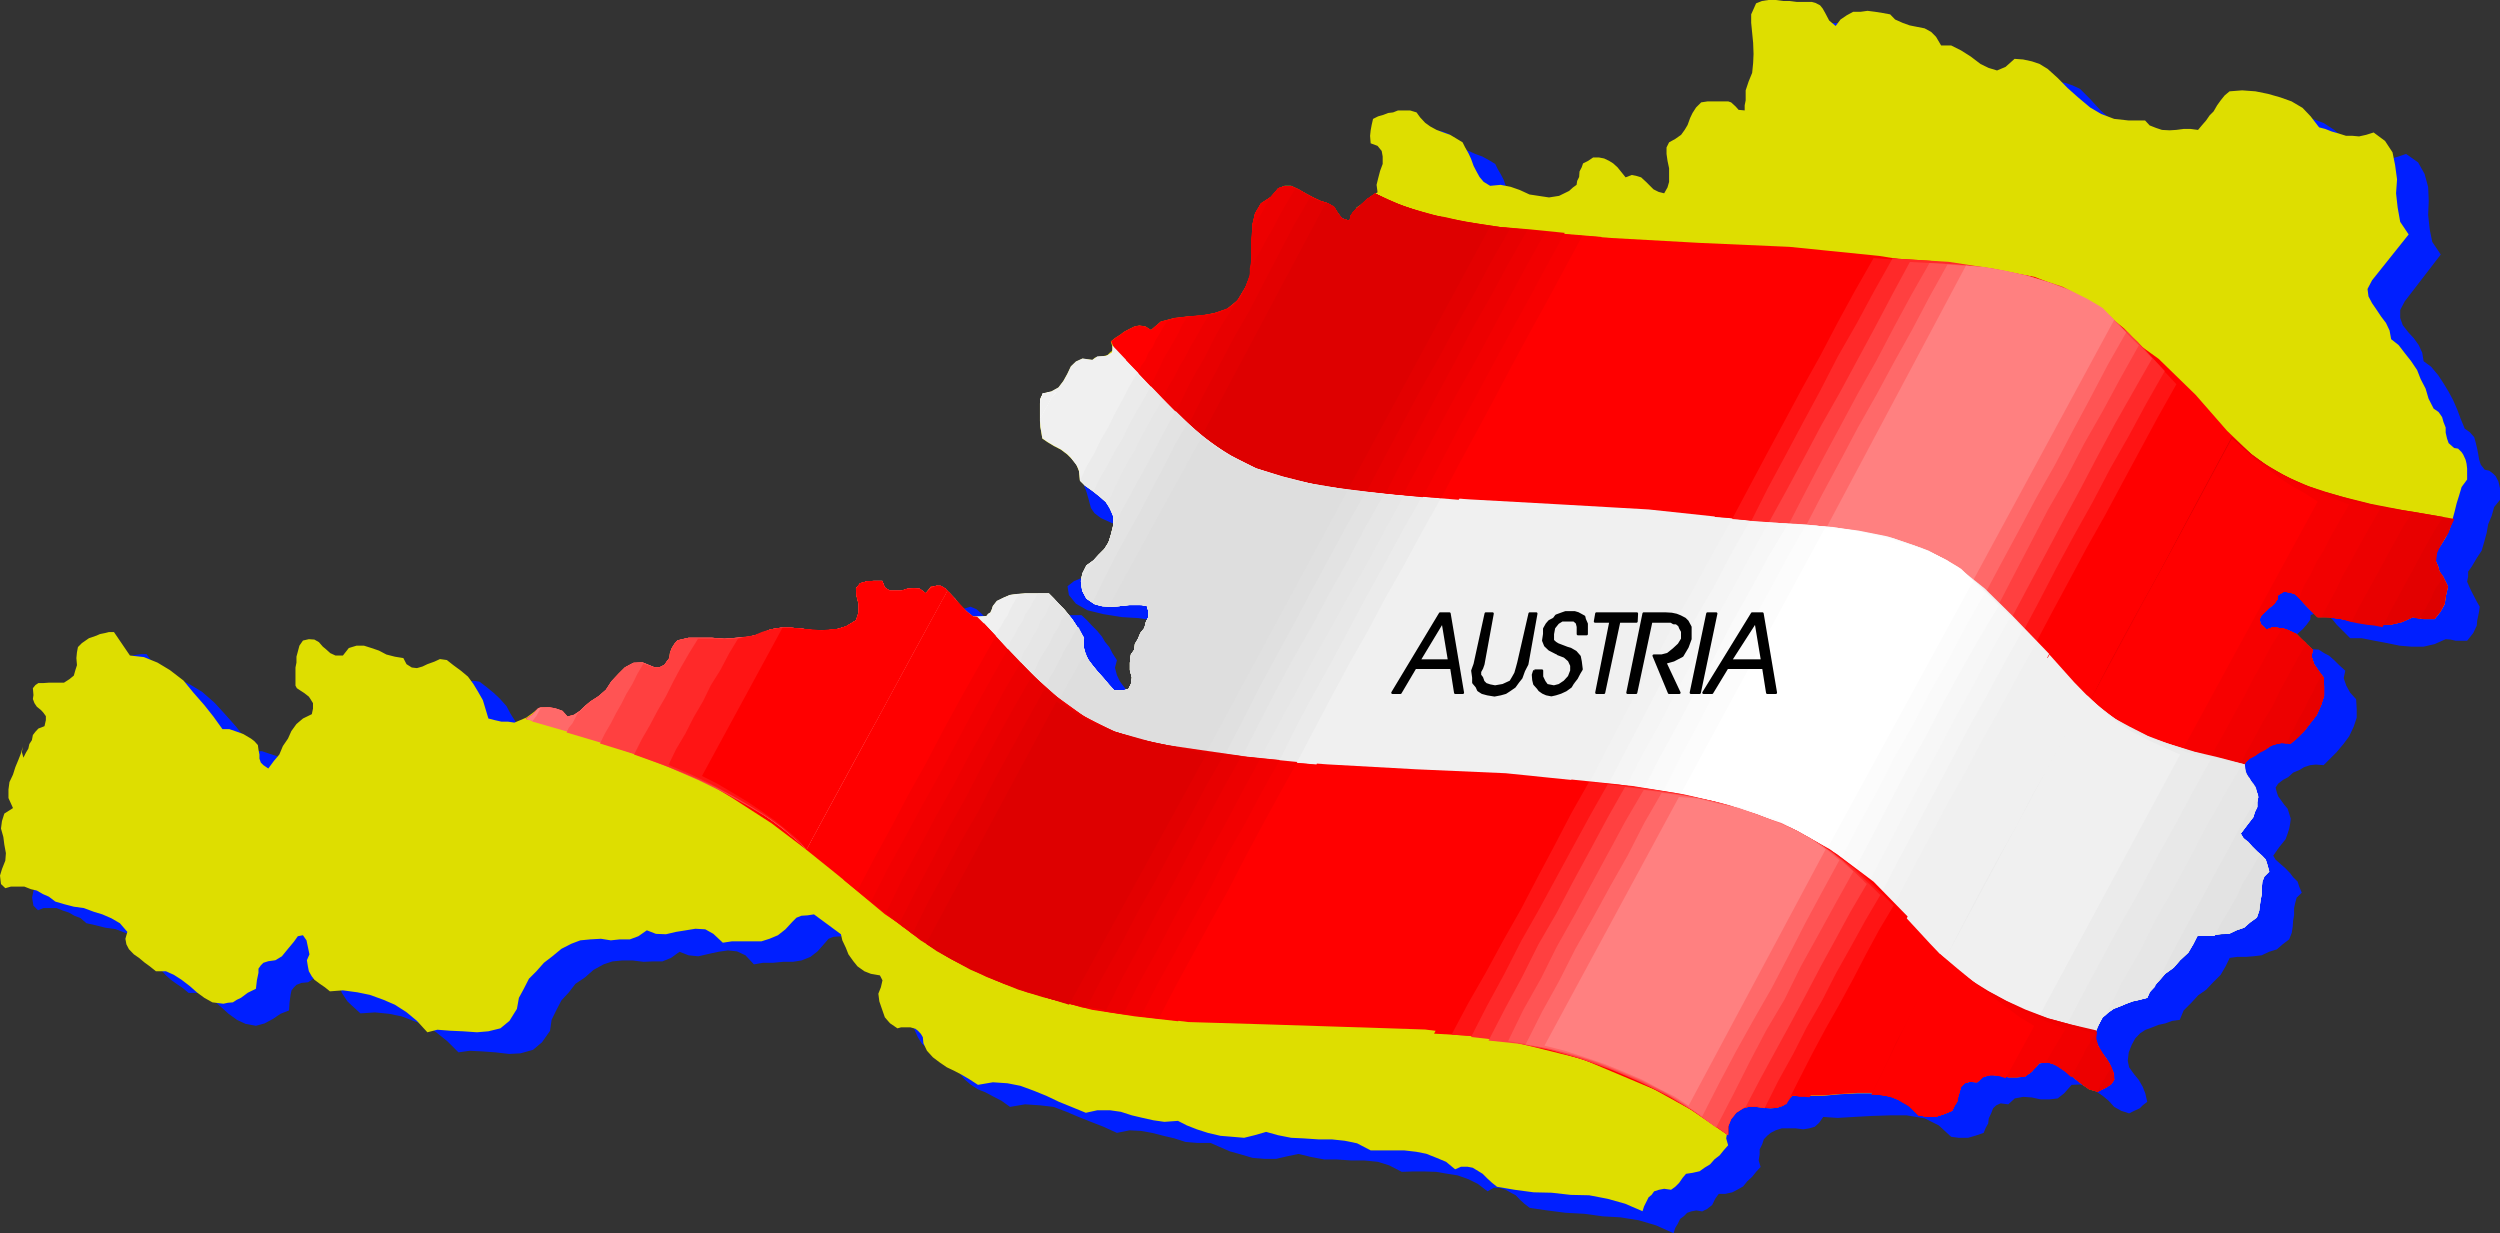 <svg xmlns="http://www.w3.org/2000/svg" version="1.2" width="480" height="236.75" viewBox="0 0 12700 6264" preserveAspectRatio="xMidYMid" fill-rule="evenodd" stroke-width="28.222" stroke-linejoin="round" xml:space="preserve"><rect x="0" y="0" width="12700" height="6264" fill="#333333" stroke="none"/><defs class="ClipPathGroup"><clipPath id="a" clipPathUnits="userSpaceOnUse"><path d="M0 0h12700v6264H0z"/></clipPath></defs><g class="SlideGroup"><g class="Slide" clip-path="url(#a)"><g class="Page"><g class="com.sun.star.drawing.PolyPolygonShape"><path class="BoundingBox" fill="none" d="M163 107h12539v6159H163z"/><path fill="#001FFF" d="M9064 183v43l2 51v50l5 56-5 46-2 53-13 41-18 48-5 21 5 25-5 25-8 26-25-5-18-13-17-20-16-5h-106l-38 5-21 25-18 31-12 25-10 33-16 23-17 25-31 21-28 20-13 25v69l8 35-5 34v33l-8 30-17 33-28-8-23-12-21-21-17-17-21-26-23-7h-27l-26 12-23-25-20-26-20-22-23-13-28-13-28-2h-28l-31 12-20 13-10 20-8 21v25l-7 23-5 20-18 18-20 15-51 26-51 10-51-10-48-13-51-20-51-18-56-13-50 5-28-20-23-23-13-28-13-25-12-36-13-25-18-31-12-25-33-20-33-18-36-13-28-13-36-15-25-18-25-30-18-25-33-13-31-5h-28l-25 10-25 5-26 13-25 12-28 13-8 28-7 31-11 25 6 38 35 13 20 25 6 26v38l-11 35-7 38-8 33v33l-41 36-38 33-20 18-13 20-17 23-3 25-38-12-23-26-25-35-31-16-38-12-38-18-33-23-33-20-38-18h-36l-38 13-33 43-51 35-30 51-13 54v68l-5 64v68l-7 59-21 61-43 68-52 42-61 23-63 12-74 3-68 10-67 15-50 43-31-17-30-3-26 3-25 12-25 16-21 15-25 18-23 17 5 26v20l-13 8-12 10-23 2-21 6-20 5-10 15-51-8-33 18-30 25-16 39-22 33-21 35-35 20-41 8-13 23-10 28-7 30v33l-6 28 6 28 7 31 18 30 13 26 12 25 8 20 10 31 3 25 12 31 11 38 12 45 18 26 33 25 46 21 61 25 45 23 39 33 22 38v56l-30 30-56 26-69 15-66 18-73 12-56 23-33 26 7 45 36 44 58 33 82 20 94 15 84 5 86 13 71 8 51 25 18 18 5 25-10 31-13 28-21 25-22 36-16 30-5 33-17 20-3 38v39l8 43-5 30-13 26-28 12h-43l-31-33-25-30-31-31-25-30-25-33-16-33-10-38 10-38-23-36-15-30-23-28-15-26-25-30-26-26-28-30-25-23h-127l-38 5-38 3-33 12-36 16-20 25-5 18-3 18-12 7-11 8-33 5h-30l-38-26-26-33-30-35-25-28-28-25-31-13-33 10-30 33-36-20-28-5-35 5-28 7h-61l-21-17-12-33h-44l-38 5-30 7-20 26 5 33 7 45v44l-12 40-51 31-51 17-56 3h-56l-58-8-59-7-61-5-50 7-56 26-54 17-61 6-55 5-64-5h-119l-54 7-18 18-12 25-8 26-5 30-13 15-12 18-26 13h-25l-61-25-46 5-43 20-33 33-33 38-30 41-39 33-38 20-30 25-26 31-30 20-33 10-31-30-38-13-45-5-36 5-28 26-30 20-31 13-28 12-35-2h-33l-36-10-28-8-18-51-12-43-26-41-20-38-36-40-30-28-38-31-33-25-33-5-31 12-33 13-25 13-31 10-25-5-25-18-18-28-43-10-41-8-38-20-41-13-40-17h-38l-36 12-33 33h-38l-26-7-22-13-16-18-23-20-15-13-30-5-31 10-15 26-10 28-8 25v31l-5 25v94l10 13 16 12 22 13 21 18 7 13 13 20v25l-2 31-49 20-33 31-25 33-18 38-25 38-18 43-28 33-25 38-26-15-13-13-12-23v-20l-5-25-5-21-13-23-15-12-38-21-36-12-38-13h-33l-51-64-48-61-56-63-53-58-64-56-63-38-69-33-69-11-81-109h-25l-26 3-20 5-18 7-43 16-28 20-23 20-2 31-5 30v33l-5 26-8 30-20 15-31 18h-51l-25-5-25 5h-26l-18 13-12 18 5 33-5 23 7 20 13 18 23 15 13 13 12 17v21l-10 30-28 13-18 18-12 17-8 26-13 20-5 20-12 23-8 26-13-36v-28l-5 33-13 38-17 38-13 39-18 38-2 38v38l20 48-43 28-13 41-2 40 12 43 8 44 8 40-8 41-18 41-7 35 7 41 23 23 28-11h66l33 13 30 10 28 16 31 12 30 26 46 10 51 13 51 7 50 19 49 13 45 20 39 25 43 38-13 36 5 28 13 28 25 28 26 23 28 20 30 20 31 26h50l44 18 38 25 38 33 33 30 43 31 43 20 53 10 44-12 43-23 38-26 43-17 3-41 5-38 5-23 12-15 13-13 26-10 33-3 33-22 30-39 31-33 20-35 25-3 18 26 18 71-13 30 3 31 5 25 18 28 12 18 21 20 20 18 25 23 74-5 71 7 64 13 68 26 61 22 53 38 51 41 56 56 56-8 64 3 68 5 69 8 58-3 64-18 45-38 41-58 8-56 25-51 25-48 38-41 33-43 49-33 43-38 51-28 45-15 51-5h51l56 7 46-2h50l44-18 43-31 46 18 50 5 51-12 51-11 48-7 46 5 43 20 43 46 46-8h51l51-5h50l44-7 45-18 36-28 38-43 18-21 25-10 28-2h31l144 91 8 36 13 38 12 33 26 38 23 25 33 26 33 12 48 11 13 25-5 33-13 36 5 38 13 33 17 38 21 33 38 30 20-5h48l26 10 12 8 16 18 10 18 5 27 13 39 28 35 30 26 38 25 38 15 43 23 39 20 43 31 76-13 76 5 69 8 66 25 61 26 63 25 64 25 68 31 64-13 58 3 56 10 59 15 55 13 56 18 59 5h68l46 20 53 23 54 15 61 18 61 5h59l56-13 58-12 61 15 69 13h63l71 5h69l69 7 58 18 64 33 55-2h59l61 2 58 10 51 8 56 20 46 23 50 38 31-18h30l31 10 28 16 23 12 25 26 20 18 26 20 89 13 94 12 94 5 94 13 89 5 94 15 88 26 89 40 8-27 13-21 12-25 18-13 18-18 20-7 26-5 30 5 26-13 25-20 15-31 18-25h33l36-8 25-13 30-17 21-26 25-23 20-25 23-25-10-33 5-31v-25l13-26 8-25 17-18 18-15 25-13 31-10h71l38 5 31-5 28-8 22-20 21-30 73 5 84-5 89-5 94-3h84l91 15 72 36 63 58 38 5h48l41-12 38-13 10-25 13-23 3-26 12-25 10-26 16-15 22-10 39 5 33-30 43-8 43 3 46 10h43l43-5 33-26 38-43 43-2 41 12 36 21 38 25 30 25 28 31 36 20 40 13 26-13 28-13 15-15 23-18-10-43-13-33-20-35-23-28-26-36-7-33 5-43 15-38 18-33 25-26 26-17 35-13 33-13 33-7 36-13 38-5 20-48 38-38 36-39 40-28 36-38 38-38 25-43 21-43 38-5h43l38-3 43-5 38-18 39-12 30-26 33-25 13-33 5-32 2-30 5-28v-36l6-27 7-26 26-25-13-31-8-25-23-23-15-20-25-26-23-20-26-23-12-20 30-43 33-41 10-28 8-25 5-26 3-25-8-26-8-25-17-20-13-18-18-25-7-21-6-23 13-20 26-20 25-13 25-23 31-13 25-15 31-10 28-3 40 3 33-33 33-33 36-43 28-38 23-49 15-45v-46l-3-48-30-33-20-36-13-38 8-38-31-28-25-25-26-23-25-13-28-18-31-2h-35l-33 12-31-30-2-25 7-21 21-18 23-20 20-23 18-25 2-23 31-13 30 5 26 8 25 23 20 25 26 26 23 23 20 20h58l66 13 64 12 63 13 59 5h63l56-13 56-25 25 2 26 6h58l31-39 18-38 2-25 5-23 5-25 3-23-15-26-13-25-13-25-10-21-13-30 5-26v-25l18-25 26-44 25-38 13-45 12-44 8-45 18-43 12-44 31-38v-51l-5-25-5-18-13-25-13-13-20-15-23-5-20-26-8-25-5-30-5-26-8-33-7-25-23-26-25-17-21-51-17-46-21-48-23-43-28-46-25-38-36-43-38-28-7-43-18-39-25-35-26-28-30-38-13-37v-40l23-44 183-238-43-64-13-63-8-74 3-71-3-71-18-66-33-59-61-43-38 13-33 10-35-5h-33l-38-13-33-7-36-13-30-10-41-54-48-43-54-35-56-21-63-17-61-13-66-3-66 3-26 23-20 25-20 26-13 25-23 20-20 26-20 25-18 25-38-2h-36l-38 2-33 6-38-6-30-7-33-13-23-25h-84l-71-8-69-25-61-36-58-51-51-45-51-56-51-51-38-18-38-13-48-7-41-5-48 43-43 13-46-13-43-23-51-33-46-33-50-23-51-2-23-44-25-25-33-18-36-7-41-8-35-10-38-18-26-25-38-8-38-5-38-3-38 3h-38l-31 18-28 20-25 36-36-36-20-38-13-20-12-13-23-13-15-5-39-2h-38l-38-5h-35l-38-5h-33l-36 5-28 17-25 54Z"/></g><g class="com.sun.star.drawing.PolyPolygonShape"><path class="BoundingBox" fill="none" d="M0 0h12534v6154H0z"/><path fill="#DEDE00" d="M8896 73v43l5 51 5 51 2 56-2 46-5 50-18 44-15 45v51l-5 25v26l-31-3-15-17-23-21-15-5h-104l-33 5-26 26-18 28-12 25-13 36-15 25-18 25-30 21-31 17-13 26v33l5 35 8 38v69l-8 28-17 30-28-7-26-13-23-23-15-15-25-23-23-7-25-5-31 12-20-25-21-26-22-20-21-13-25-12-26-5h-30l-25 17-26 13-7 20-11 21-2 28-10 20-3 20-18 13-20 18-51 25-51 8-53-8-46-7-50-23-46-16-51-10-53 5-33-20-21-25-17-31-13-25-13-36-13-28-17-30-13-26-33-20-30-18-34-12-35-13-33-18-25-18-26-28-18-25-33-10h-61l-25 10-25 3-26 10-25 7-26 13-7 31-5 27-3 28 3 38 35 13 21 26 5 28v38l-13 35-10 38-8 33 5 38-48 31-38 33-20 13-13 22-18 21-5 25-38-13-20-25-21-33-30-18-38-12-38-18-39-21-35-20-38-18h-33l-33 13-36 43-51 33-30 51-13 56v69l-2 63-5 66-5 61-23 58-41 69-54 44-64 21-63 12-71 5-69 8-69 18-50 43-28-18-31-5-25 5-26 13-25 13-23 17-25 16-21 17 8 26v20l-13 10-12 13-21 5-20 3-23 5-13 12-50-7-33 15-26 25-18 38-20 36-25 33-36 20-43 10-13 26-2 25v89l2 31 5 28 5 30 26 18 33 20 35 18 33 25 21 21 25 30 13 33 5 48 25 26 36 25 33 26 38 33 20 30 18 43v41l-13 53-12 38-21 33-30 31-26 28-35 25-20 41-8 38 8 51 20 38 41 28 38 10 45 3 44-3 45-5 49-5 45 10 8 28v28l-13 25-7 31-21 25-12 31-16 25-2 28-18 25-5 41v38l10 38-5 33-13 26-30 7h-41l-30-33-26-30-25-28-26-31-25-33-18-35-7-38 2-38-20-33-18-31-20-30-18-23-25-31-26-25-25-28-26-26h-121l-39 3-38 5-30 13-36 18-20 25-5 15-8 18-12 8-8 10-36 2h-33l-33-25-30-33-31-33-25-31-31-25-27-8-36 3-28 35-30-22-31-3-33 3-30 10h-59l-25-18-13-33h-43l-33 3-36 10-20 25 3 38 10 41v43l-13 41-51 30-51 15-55 5h-56l-59-7-56-5h-56l-50 7-59 26-56 12-58 6-61 5-64-5h-119l-56 12-15 18-13 20-10 26-2 25-13 18-13 18-25 12h-26l-61-25-45 3-43 22-34 33-35 39-28 43-38 33-41 25-28 23-25 25-31 21-33 7-25-28-38-12-25-5h-49l-12 5-31 25-28 20-30 13-31 13-33-5h-33l-35-8-31-8-15-50-13-43-25-44-23-38-28-38-36-30-38-28-33-26-35-5-28 13-36 13-25 12-28 8-26-3-27-17-16-31-43-7-43-11-38-20-38-13-38-12h-38l-39 12-30 38h-38l-26-12-20-18-18-15-20-23-23-13-28-2-30 7-18 26-8 30-7 26v30l-5 25v92l7 13 18 12 20 13 23 18 8 12 13 21v28l-6 28-45 22-33 28-26 36-17 38-26 38-18 43-28 33-28 38-25-17-13-13-7-20v-21l-5-25-3-23-18-20-17-13-39-23-33-12-38-13h-35l-46-64-46-58-56-64-50-61-69-53-63-38-69-28-71-8-81-119h-26l-20 5-25 5-18 8-38 13-36 25-20 20-5 26-3 30 3 36-8 25-8 28-22 18-28 18h-77l-28 2h-25l-15 10-13 16 3 35-3 20 8 21 12 18 21 17 12 13 13 18v20l-7 31-31 12-15 16-13 17-5 26-13 20-5 23-12 20-13 26-8-28 5-28-10 35-13 33-15 36-12 38-18 38-5 38v43l23 51-44 28-12 38-5 38 12 43 5 39 8 43-3 38-17 43-10 33 5 43 22 21 28-8h69l33 13 30 7 31 18 30 13 33 25 44 13 50 13 51 7 51 19 43 13 46 20 43 25 38 44-10 35 5 28 13 25 25 26 26 18 30 25 25 18 31 25h51l40 18 39 25 43 33 35 31 38 28 41 23 56 7 23-5 25-2 20-13 21-10 35-26 41-20 5-43 8-38v-21l12-17 13-13 25-8 36-5 33-20 31-38 30-36 20-28 26-5 18 26 15 71-13 30 5 31 5 25 15 26 13 17 28 21 25 17 26 21 66-5 74 10 63 13 69 25 58 25 59 38 53 44 53 58 51-13 64 5 66 3 71 5 58-5 61-15 46-38 38-61 10-56 25-46 26-51 38-38 38-43 43-33 46-38 51-26 45-17 51-5 54-3 50 8 46-5h51l43-16 43-30 46 18 51 2 51-12 50-8 49-8 50 3 41 23 48 45 46-7h150l41-13 43-18 38-30 35-38 21-21 25-10 31-2 33-5 137 101 7 31 18 38 13 33 25 35 21 26 35 25 33 13 46 8 13 25-8 35-13 33 5 39 13 38 15 43 26 30 38 26 18-5h48l25 7 13 10 15 16 10 17 3 31 18 38 30 33 33 25 38 26 38 18 38 20 39 23 43 28 76-13 74 5 66 13 68 25 64 26 63 30 64 26 73 30 59-13h63l56 8 56 18 51 12 58 13 56 8 69-5 45 23 51 20 56 18 64 15 61 5 59 5 53-13 59-17 61 17 66 13 63 3 74 5h69l66 7 63 13 69 36h170l61 7 51 10 53 21 48 20 46 38 30-13h33l26 5 30 18 21 13 25 25 23 21 25 20 89 15 97 13 91 2 97 11 94 2 94 18 89 25 88 38 8-25 10-20 13-26 15-12 13-18 25-8 26-5 35 5 21-15 20-20 18-26 17-20 33-5 36-8 25-18 28-17 23-26 26-20 20-25 23-26-10-35 5-28v-26l12-25 8-26 18-17 18-18 25-13 28-7h38l36 5 38 2 30-2 33-11 20-20 26-30h155l84-8 94-5h83l89 18 74 33 63 61 44 7h45l38-12 44-18 12-26 13-20 5-25 8-26 7-25 18-18 26-7 38 2 33-28 38-10 43 5 48 8h38l41-3 36-25 38-43 43-6 40 13 36 23 38 25 28 26 36 28 33 23 43 12 20-10 26-13 22-15 16-23-8-40-13-36-20-33-23-30-25-33-8-36 5-38 15-38 18-33 31-26 25-17 33-13 31-13 33-12 35-8 38-10 21-46 38-38 33-38 43-31 33-38 41-38 25-43 20-41 38-5h44l38-5 43-2 38-18 38-13 28-25 36-26 12-35 3-27 5-33 5-25v-33l2-30 11-26 25-25-10-36-8-25-20-21-23-20-25-25-21-23-25-20-13-23 31-41 33-43 7-26 13-25v-25l5-26-7-25-11-26-15-22-13-16-17-25-8-23-5-20 13-21 25-22 25-13 26-20 30-13 26-18 30-8 28-5 38 5 36-30 33-33 33-43 30-38 23-51 15-48v-46l-2-46-26-35-22-33-13-38 5-36-30-28-26-25-25-26-26-12-30-13-28-5-36-5-33 12-30-28-5-25 10-20 20-18 21-20 22-18 18-26 3-20 30-18 31 5 25 8 26 25 20 23 25 26 21 20 22 23h59l63 10 64 13 66 12 58 3h64l56-13 56-25 25 5 28 5h56l30-38 21-38 7-46 10-43-12-25-13-26-18-25-7-26-13-30 2-26 5-25 18-25 26-41 20-43 13-43 12-44 11-45 12-38 13-44 28-38v-56l-3-25-5-20-12-26-8-12-18-18-20-3-28-25-8-23-7-30v-26l-11-28-7-25-18-26-25-17-26-51-15-51-25-48-18-46-31-46-30-38-33-43-38-30-8-44-18-38-25-33-20-30-26-38-18-34-5-38 23-44 186-233-43-64-13-73-8-72 5-71-10-73-13-64-38-58-58-43-38 12-36 8-33-3h-33l-38-12-35-10-33-13-31-8-43-56-41-43-56-33-56-20-63-18-64-13-68-5-64 5-25 21-20 25-18 25-18 31-20 20-18 26-20 23-21 25-38-5h-35l-38 5-33 2-39-2-30-10-33-13-23-25h-84l-73-8-66-25-56-33-61-51-54-48-50-51-51-46-41-25-38-13-46-10-43-3-46 41-43 18-43-13-41-20-50-38-49-31-50-25h-51l-26-44-25-25-33-18-36-7-40-8-36-13-38-17-25-26-38-7-38-6-39-5-35 5h-38l-33 18-31 21-25 33-33-28-20-38-13-23-13-16-23-12-18-5h-76l-38-5h-33l-38-5h-36l-33 5-30 12-25 56Z"/></g><g class="com.sun.star.drawing.PolyPolygonShape"><path class="BoundingBox" fill="none" d="M5643 945h6815v3042H5643z"/><path fill="red" d="m6974 990 31 18 33 18 30 12 39 16 294 73 368 51 417 31 450 25 455 20 455 46 427 69 381 111 358 160 254 183 188 183 160 183 170 163 226 140 310 107 437 58-13 26-13 30-17 31-16 28-17 25-5 26-3 25 13 30 7 26 18 25 13 26 12 25-10 43-7 46-21 38-30 38h-56l-28-5-25-5-56 25-56 13h-64l-58-2-66-13-64-13-63-10h-58l-23-23-21-20-25-26-20-22-26-26-25-7-31-6-30 18-3 21-17 25-23 18-21 20-20 18-10 20 5 26 30 27 33-12 36 5 28 5 30 13 26 12 25 26 26 25 30 28-5 36 13 38 23 33 25 35 3 46v46l-16 48-23 51-30 38-33 43-33 33-36 31-38-5-28 5-30 7-26 18-30 13-25 20-26 13-25 23-8 25 8 28 18 30 15 31-280-69-208-89-170-114-145-127-147-155-170-157-214-163-271-160-417-175-423-102-431-51-435-22-442-13-432-20-429-51-416-103-150-63-120-64-106-79-82-76-81-89-66-83-74-94-71-89-5-18-12-26 20-17 25-16 23-17 25-13 26-13 25-5 31 5 28 18 51-43 68-18 69-8 71-5 63-12 64-21 53-43 41-68 23-59 5-61 5-66 2-63v-69l13-56 30-51 51-33 36-43 33-12h33l38 17 36 21 38 20 38 18 38 12 30 18 21 33 20 26 38 12 18-43 30-28 33-30 38-31Z"/></g><g class="com.sun.star.drawing.PolyPolygonShape"><path class="BoundingBox" fill="none" d="M4760 1754h6769v3546H4760z"/><path fill="#F0F0F0" d="m5651 1755 94 99 94 96 84 94 91 89 84 76 89 69 99 61 102 45 295 72 369 53 416 28 452 25 455 26 450 48 421 68 381 110 334 150 241 165 183 167 152 170 150 154 178 140 234 106 327 84 13 23 15 25 11 26 7 25-5 26v25l-13 25-7 26-33 43-31 41 13 22 25 21 21 23 25 25 23 20 20 21 8 25 10 36-25 25-10 25-3 31v33l-5 25-5 33-3 26-12 35-36 26-28 25-38 13-38 18-43 2-38 5h-44l-38 5-20 41-25 43-41 38-33 38-43 31-33 38-38 38-21 46-38 10-35 7-33 13-31 13-33 13-25 17-31 26-18 33-15 23-5 25v25l8 26-272-76-211-99-175-122-145-132-146-153-152-150-183-157-226-148-343-154-386-89-422-44-436-15-460-12-455-26-445-56-425-101-182-74-148-84-127-95-112-96-106-107-107-112-109-106-119-112h20l25 18 23 20 25 25 18 26 26 25 20 18 25 20h33l36-2 8-11 12-7 8-18 5-15 20-26 36-17 30-13 38-5 39-3h121l26 26 25 28 26 25 25 31 18 22 20 31 18 30 20 33-2 39 7 38 18 35 26 33 25 31 25 28 26 30 30 33h41l30-8 13-25 5-33-10-38v-38l5-41 18-25 2-28 16-26 12-30 21-25 7-31 13-25v-28l-8-28-45-10-49 5-45 5-44 2-45-2-38-10-41-28-20-38-8-51 8-38 20-41 36-25 25-28 30-31 21-33 12-38 13-53v-41l-18-43-20-30-38-33-33-26-36-25-25-26-5-48-13-33-25-30-21-21-33-25-35-18-33-20-26-18-5-31-5-27-2-31v-89l2-25 13-26 43-10 36-20 25-33 20-36 18-38 26-25 33-15 50 7 26-18 43-2 18-10 13-8 2-18v-17Z"/></g><g class="com.sun.star.drawing.PolyPolygonShape"><path class="BoundingBox" fill="none" d="M2670 2951h8073v2811H2670z"/><path fill="red" d="m4964 3133 89 89 86 94 82 87 83 83 82 72 84 68 91 56 104 46 295 73 368 51 414 31 452 25 455 20 449 46 420 69 384 106 328 150 241 161 178 165 155 168 145 152 167 140 226 112 310 89 5 20 13 25 13 21 20 28 13 20 12 25 11 26 2 33-15 23-23 15-25 13-21 10-43-13-33-23-36-28-27-25-39-25-35-23-41-13-43 5-38 43-36 26-40 2h-38l-49-7-43-6-38 11-33 28-38-3-25 8-18 17-8 26-7 25-5 26-13 20-13 25-43 18-38 13h-46l-43-8-64-61-73-33-89-18h-84l-94 6-84 7h-155l-25 31-20 20-33 10-31 3-38-3-36-5h-38l-28 8-35 23-26 27-15 39v43l-40-31-40-25-38-26-38-25-45-25-44-26-45-25-44-26-408-172-399-99-399-51-399-13-404-13-401-12-409-51-406-99-209-79-180-91-161-102-145-107-145-116-144-117-153-123-165-125-200-129-173-104-163-79-145-56-144-51-135-38-145-38-144-35 33-21 30-33 13-5h48l25 5 38 13 26 28 33-8 30-20 26-25 28-23 40-26 38-33 28-43 36-38 33-33 43-23 46-2 61 25h25l26-13 12-18 13-17 3-26 10-25 12-20 16-18 56-13h119l63 5 61-5 59-5 56-13 58-25 51-8h56l56 5 58 8h56l56-5 51-15 50-31 13-40v-44l-10-40-3-38 21-26 35-10 33-2h44l12 33 26 17h58l31-10 33-2 30 2 32 23 27-36 36-2 28 8 30 25 26 30 30 33 31 33 33 26h7l13 2Z"/></g><g class="com.sun.star.drawing.PolyPolygonShape"><path class="BoundingBox" fill="none" d="M10622 2220h1846v1780h-1846z"/><path fill="#DE0000" d="m11457 3999-114-31-112-30-109-39-102-45-106-64-102-63-99-82-91-88 716-1337 99 88 110 82 114 63 132 56 140 38 158 38 175 26 201 28-18 35-13 33-18 31-20 33-18 25-5 25-2 26 12 30 8 26 18 25 12 26 13 25-10 43-8 46-20 38-31 39h-55l-28-5-26-5-56 25-56 13h-63l-58-3-66-12-64-13-63-10h-59l-23-23-20-21-25-26-21-23-25-25-26-8-30-5-31 18-2 20-18 26-24 18-20 20-20 19-11 20 6 25 30 28 34-12 36 5 28 5 30 13 25 12 26 26 25 25 31 28-5 36 12 38 23 33 26 35 2 46v46l-15 48-23 51-30 38-33 43-33 33-36 31-38-6-28 6-32 7-25 18-30 13-26 20-25 13-26 22-7 34 12 33 21 30 25 31Z"/></g><g class="com.sun.star.drawing.PolyPolygonShape"><path class="BoundingBox" fill="none" d="M10622 2220h1846v1756h-1846z"/><path fill="#E30000" d="m11437 3974-114-25-107-26-107-38-101-43-102-61-99-63-97-77-88-89 88-171 89-165 89-162 94-168 89-168 89-168 89-165 89-165 94 83 106 77 116 63 127 53 139 38 163 39 178 27 206 36-16 34-12 36-21 33-20 33-18 38-5 43 10 38 26 43-18 26-18 25-13 25-12 31-16 25-12 26-18 25-13 28-18-5-15-5-56 25-56 13h-63l-58-3-66-12-64-13-63-10h-59l-23-23-20-20-25-26-21-23-25-25-26-8-30-5-31 18-2 20-18 26-24 18-20 20-20 18-11 20 6 25 30 28 34-12 36 5 28 5 30 13 25 12 26 26 25 25 31 28-5 36 12 38 23 33 26 35 2 46v46l-15 49-23 51-30 38-33 43-33 33-36 31-38-6-28 6-32 7-25 18-30 13-26 20-25 13-26 22-7 26 2 25 13 26 23 25Z"/></g><g class="com.sun.star.drawing.PolyPolygonShape"><path class="BoundingBox" fill="none" d="M10622 2228h1790v1724h-1790z"/><path fill="#E80000" d="m11424 3951-114-21-107-25-101-38-105-38-101-56-97-64-94-71-83-86 88-165 89-165 89-166 94-166 89-165 89-165 89-167 89-165 86 76 103 68 106 59 122 53 138 38 152 38 170 33 196 33-44 69-38 68-38 69-38 71-38 69-38 71-38 69-36 74-40-8-44-5-43-7-38-8-43-13-41-5-43-5h-38l-23-23-20-20-25-26-21-23-25-26-26-7-30-5-31 18-2 20-18 25-23 18-21 21-20 18-11 20 6 26 30 28 34-13 36 5 28 5 30 13 25 13 26 25 25 25 31 28-5 36 12 38 23 33 26 36 2 45v46l-15 48-23 51-30 38-33 43-33 33-36 31-38-5-28 5-31 8-26 17-30 13-26 20-25 13-26 23-7 20 2 21 5 17 18 21Z"/></g><g class="com.sun.star.drawing.PolyPolygonShape"><path class="BoundingBox" fill="none" d="M10622 2228h1633v1704h-1633z"/><path fill="#ED0000" d="m11407 3931-106-20-107-23-102-33-102-38-102-56-94-58-89-74-83-76 88-166 89-165 89-165 94-166 90-165 89-166 89-167 89-165 73 63 89 63 94 56 104 51 117 38 128 38 145 36 165 33-43 64-38 69-38 69-38 71-38 68-39 71-38 69-35 71-41-13-43-5-47-5h-43l-23-23-20-20-25-25-21-23-25-26-26-7-30-5-31 18-2 20-18 25-23 18-20 20-20 18-11 20 6 26 30 28 33-13 36 5 28 5 30 13 25 13 26 25 25 25 31 28-5 36 7 38 18 31 25 27-25 44-20 44-23 40-20 44-26 43-20 43-23 41-20 48-33-5-26 7-28 13-25 18-26 13-25 17-25 13-21 18-7 28 7 30Z"/></g><g class="com.sun.star.drawing.PolyPolygonShape"><path class="BoundingBox" fill="none" d="M10621 2227h1471v1684h-1471z"/><path fill="#F20000" d="m11369 3910-100-18-96-20-99-31-92-38-101-51-94-55-89-69-76-76 88-165 89-165 89-166 94-166 89-165 89-165 89-167 89-165 62 55 66 56 79 46 91 46 94 40 112 41 117 36 132 38-38 66-39 68-38 69-38 71-38 66-33 71-38 69-36 69h-20l-23-23-20-20-25-26-21-23-25-26-26-7-30-5-31 18-2 20-18 25-23 19-20 20-20 18-11 20 6 26 30 28 31-8h53l30 13 44 25 45 38-45 77-44 81-45 81-38 81-49 79-43 81-46 82-38 81Z"/></g><g class="com.sun.star.drawing.PolyPolygonShape"><path class="BoundingBox" fill="none" d="M10622 2228h1313v1658h-1313z"/><path fill="#F70000" d="m11217 3885-76-23-74-26-81-33-77-35-82-51-76-51-71-53-58-61 88-165 89-165 89-166 95-166 89-165 89-165 89-167 89-165 48 43 53 45 64 44 74 45 77 38 89 44 89 38 101 38-33 56-33 58-35 61-28 58-36 56-30 64-33 56-26 63-30-20-26-10h-26l-26 18-2 20-18 26-23 18-20 20-20 18-11 20 6 26 30 28 38-8 38 8-51 81-48 89-46 81-45 89-49 86-45 84-48 84-41 92Z"/></g><g class="com.sun.star.drawing.PolyPolygonShape"><path class="BoundingBox" fill="none" d="M10622 2228h1153v1628h-1153z"/><path fill="red" d="m11062 3855-51-25-51-21-59-40-61-33-64-46-58-48-56-46-40-43 717-1325 35 30 41 38 48 43 55 41 55 43 64 43 69 38 68 44-712 1307Z"/></g><g class="com.sun.star.drawing.PolyPolygonShape"><path class="BoundingBox" fill="none" d="M9891 3555h1638v1771H9891z"/><path fill="#DEDEDE" d="m10664 5325-107-30-102-31-96-38-95-40-102-61-94-64-89-76-88-81 732-1348 71 68 81 59 84 50 99 46 97 36 113 33 114 25 122 30 10 31 25 38 21 34 12 43-5 26v25l-12 25-8 26-33 43-31 41 13 23 26 20 20 23 25 25 23 20 20 21 8 25 10 36-25 25-10 26-3 30v33l-5 25-5 33-3 26-12 35-36 26-28 25-38 13-38 18-43 2-38 5h-43l-38 5-21 41-26 43-41 38-33 39-43 31-33 38-38 38-20 46-39 10-35 8-33 12-31 13-33 13-25 17-31 26-17 33-16 35-5 33 5 26 16 30Z"/></g><g class="com.sun.star.drawing.PolyPolygonShape"><path class="BoundingBox" fill="none" d="M9891 3556h1638v1752H9891z"/><path fill="#E0E0E0" d="m10651 5307-107-31-101-28-97-38-95-43-99-56-89-58-91-77-81-78 88-168 89-170 89-171 94-168 90-168 89-167 89-165 94-165 74 63 78 58 92 51 96 43 97 36 118 28 109 25 127 26 5 38 25 43 13 13 13 20 5 23 7 25-5 26v25l-12 25-8 26-33 43-31 41 13 23 26 20 20 23 25 25 23 20 20 21 8 25 10 36-25 26-10 26-3 30v33l-5 25-5 33-3 26-12 35-36 26-28 25-38 13-38 18-43 2-38 5h-43l-38 5-21 41-26 43-41 38-33 38-43 31-33 38-38 38-20 46-39 10-35 8-33 12-31 13-33 13-25 17-31 26-17 33-16 25-5 26v25l8 31Z"/></g><g class="com.sun.star.drawing.PolyPolygonShape"><path class="BoundingBox" fill="none" d="M9891 3551h1590v1727H9891z"/><path fill="#E3E3E3" d="m10643 5277-101-25-102-26-104-38-92-38-100-51-88-58-89-74-76-76 88-171 89-170 89-165 94-165 90-171 89-166 89-167 94-165 63 63 82 56 83 46 100 43 96 33 118 35 117 26 132 30v38l25 41 13 18 13 21 10 23 7 25-5 26v25l-12 26-8 25-33 43-31 41 18 28 26 25 25 26 28 25-28 51-30 51-31 50-25 56-28 51-31 51-30 51-26 55h-88l-21 41-25 43-42 39-33 38-43 31-33 38-38 38-20 46-39 10-35 8-33 12-31 13-33 13-25 18-31 25-17 33-16 38-5 38Z"/></g><g class="com.sun.star.drawing.PolyPolygonShape"><path class="BoundingBox" fill="none" d="M9881 3543h1592v1714H9881z"/><path fill="#E6E6E6" d="m10642 5256-101-20-102-25-104-36-91-38-104-51-89-56-89-63-81-76 91-171 89-171 89-170 94-165 89-170 94-166 89-170 91-165 66 58 77 56 84 46 99 48 102 33 114 35 119 28 135 36v38l23 38 28 39 18 43-69 117-66 125-66 119-64 122-66 119-68 125-64 123-63 124-26 28-12 26-38 10-36 7-33 13-30 13-34 12-25 18-30 26-19 33-15 25-6 30Z"/></g><g class="com.sun.star.drawing.PolyPolygonShape"><path class="BoundingBox" fill="none" d="M9881 3543h1508v1694H9881z"/><path fill="#E8E8E8" d="m10651 5236-102-18-97-20-104-30-102-36-101-51-97-53-89-69-78-76 91-171 89-170 89-165 94-168 89-168 94-168 89-165 91-165 62 50 71 56 76 41 94 48 99 38 115 38 121 33 143 38-92 159-89 157-83 158-87 162-89 155-78 159-92 157-79 163-22 18-13 28-13 17v18Z"/></g><g class="com.sun.star.drawing.PolyPolygonShape"><path class="BoundingBox" fill="none" d="M9878 3538h1354v1663H9878z"/><path fill="#EBEBEB" d="m10502 5200-76-21-79-20-83-36-84-33-92-48-76-51-76-53-58-61 88-170 89-170 89-165 94-166 89-171 94-165 89-167 97-165 44 43 56 43 58 41 76 48 79 33 89 38 101 38 120 38-94 168-89 167-94 168-89 171-94 165-89 165-89 165-90 171Z"/></g><g class="com.sun.star.drawing.PolyPolygonShape"><path class="BoundingBox" fill="none" d="M9878 3531h1198v1645H9878z"/><path fill="#F0F0F0" d="m10352 5175-50-26-56-30-66-33-66-33-71-43-64-43-61-46-40-43 722-1347 30 27 44 41 40 38 56 41 58 38 74 38 81 38 92 41-723 1342Z"/></g><g class="com.sun.star.drawing.PolyPolygonShape"><path class="BoundingBox" fill="none" d="M9538 4890h1204v784H9538z"/><path fill="#DE0000" d="m9538 5561 355-671 74 63 81 64 79 50 92 51 92 41 104 33 109 30 119 28-5 32 13 30 18 26 20 30 18 25 18 28 7 26 8 38-15 23-23 15-26 13-20 10-43-13-33-23-36-28-28-25-38-25-35-23-41-13-43 5-38 43-36 26-40 2h-38l-49-7-44-6-38 11-33 28-38-3-26 8-17 17-8 26-8 25-5 26-12 20-13 25-43 18-38 13h-46l-43-8-26-25-20-23-28-15-20-16-31-12-28-8-30-5h-25Z"/></g><g class="com.sun.star.drawing.PolyPolygonShape"><path class="BoundingBox" fill="none" d="M9530 4882h1211v793H9530z"/><path fill="#E30000" d="m9530 5562 40-90 48-84 41-86 48-79 43-92 46-79 46-89 48-81 69 63 76 63 79 51 95 47 94 41 106 38 115 28 127 30-3 31 8 33 12 25 21 31 18 25 17 30 8 28 8 39-16 23-23 16-25 12-20 10-43-12-33-23-36-28-28-26-38-26-36-23-40-12-43 5-39 43-35 25-41 3h-38l-48-8-44-5-38 10-33 29-39-2-25 7-18 18-7 25-8 26-5 25-13 21-12 25-44 18-38 12h-45l-44-7-25-26-25-22-26-16-23-15-28-13-30-7-31-5h-27Z"/></g><g class="com.sun.star.drawing.PolyPolygonShape"><path class="BoundingBox" fill="none" d="M9525 4877h1216v797H9525z"/><path fill="#E80000" d="m9525 5561 38-89 45-84 43-86 51-85 43-89 46-86 43-84 46-81 66 63 79 61 81 51 95 45 94 39 109 38 115 30 132 31-8 33 8 34 12 30 23 31 16 25 17 31 13 27 8 39-16 22-22 16-26 12-20 11-43-13-33-23-36-28-28-25-38-26-36-23-40-12-43 5-38 43-36 25-41 3h-38l-48-8-44-5-38 10-33 28-38-2-26 7-18 18-7 26-8 25-5 25-13 21-12 25-44 18-38 13h-45l-44-8-25-25-25-23-26-16-23-15-33-13-30-7-28-5h-30Z"/></g><g class="com.sun.star.drawing.PolyPolygonShape"><path class="BoundingBox" fill="none" d="M9525 4869h1201v805H9525z"/><path fill="#ED0000" d="m9525 5561 38-90 45-83 43-89 49-87 40-88 49-85 41-87 49-83 63 58 76 56 82 51 94 51 96 44 112 43 118 33 132 38-3 20v26l8 22 13 21 25 43 30 46-17 30-18 32-20 28-13 35-43-13-33-22-36-28-28-27-38-25-36-23-41-13-43 5-38 44-36 25-41 2h-38l-48-7-43-5-38 10-33 29-38-3-26 8-18 18-7 25-8 26-5 25-13 20-12 26-44 17-38 13h-46l-44-7-25-26-25-23-26-15-23-15-33-13-30-8-28-5h-30Z"/></g><g class="com.sun.star.drawing.PolyPolygonShape"><path class="BoundingBox" fill="none" d="M9517 4863h1127v811H9517z"/><path fill="#F20000" d="m9517 5561 40-88 43-85 43-89 46-87 43-88 46-85 43-89 46-86 61 55 71 56 82 51 99 54 97 49 112 45 117 38 137 39v5l-18 25-13 25-18 26-12 30-15 26-13 25-18 31-13 29-33-29-38-26-23-12-20-6-25-5-26 5-38 44-35 25-41 4h-38l-48-9-44-5-39 10-33 29-38-3-25 8-18 18-8 25-7 26-5 25-13 20-13 26-43 18-38 12h-46l-43-7-25-26-26-23-25-15-26-15-35-13-28-7-36-6h-27Z"/></g><g class="com.sun.star.drawing.PolyPolygonShape"><path class="BoundingBox" fill="none" d="M9507 4856h985v817h-985z"/><path fill="#F70000" d="m9507 5560 43-89 43-89 40-89 49-90 43-88 47-87 43-89 46-83 45 40 66 53 66 51 82 51 81 46 95 48 94 41 101 43-25 44-25 41-26 43-23 43h-33l-38 43-35 26-42 2h-38l-48-7-43-6-39 11-33 28-38-3-25 8-18 17-7 26-8 25-5 26-13 20-13 25-43 18-38 13h-46l-44-8-25-25-26-23-30-15-25-16-33-12-31-8-33-5h-35Z"/></g><g class="com.sun.star.drawing.PolyPolygonShape"><path class="BoundingBox" fill="none" d="M9507 4846h828v828h-828z"/><path fill="red" d="m9507 5561 348-715 36 30 51 43 56 46 63 51 64 51 69 51 66 49 74 45-145 265-43-13h-39l-38 8-26 26-38-3-25 8-18 18-7 25-8 25-5 26-13 20-13 26-43 17-38 13h-46l-43-8-25-30-27-20-30-18-25-13-33-13-36-5-33-5h-30Z"/></g><g class="com.sun.star.drawing.PolyPolygonShape"><path class="BoundingBox" fill="none" d="M5285 1994h72v129h-72z"/><path fill="#FFF" d="m5356 1994-70 128v-92l12-31 37-5h21Z"/></g><g class="com.sun.star.drawing.PolyPolygonShape"><path class="BoundingBox" fill="none" d="M5286 1994h81v129h-81z"/><path fill="#FCFCFC" d="m5366 1994-26 25-18 39-24 30-12 34v-92l12-31 37-5h31Z"/></g><g class="com.sun.star.drawing.PolyPolygonShape"><path class="BoundingBox" fill="none" d="M5286 1994h81v129h-81z"/><path fill="#FAFAFA" d="m5366 1994-26 25-18 39-24 30-12 34v-92l12-31 37-5h31Z"/></g><g class="com.sun.star.drawing.PolyPolygonShape"><path class="BoundingBox" fill="none" d="M5286 1994h81v129h-81z"/><path fill="#F7F7F7" d="m5366 1994-26 25-18 39-24 30-12 34v-92l12-31 37-5h31Z"/></g><g class="com.sun.star.drawing.PolyPolygonShape"><path class="BoundingBox" fill="none" d="M5286 1994h81v129h-81z"/><path fill="#F5F5F5" d="m5366 1994-26 25-18 39-24 30-12 34v-92l12-31 37-5h31Z"/></g><g class="com.sun.star.drawing.PolyPolygonShape"><path class="BoundingBox" fill="none" d="M5286 1994h81v129h-81z"/><path fill="#F2F2F2" d="m5366 1994-26 25-18 39-24 30-12 34v-92l12-31 37-5h31Z"/></g><g class="com.sun.star.drawing.PolyPolygonShape"><path class="BoundingBox" fill="none" d="M5285 1994h72v129h-72z"/><path fill="#F0F0F0" d="m5356 1994-70 128v-92l12-31 37-5h21Z"/></g><g class="com.sun.star.drawing.PolyPolygonShape"><path class="BoundingBox" fill="none" d="M2670 2951h2143v1363H2670z"/><path fill="#FF8080" d="m4812 3001-714 1312-135-117-137-91-146-92-152-71-175-76-198-69-226-71-259-73 33-22 30-33 13-5h48l25 5 38 13 26 29 33-9 30-20 26-25 28-23 40-26 38-33 28-43 36-38 33-33 43-23 46-2 61 25h25l26-13 12-18 13-17 3-26 10-25 12-20 16-18 56-13h119l63 5 62-5 59-5 56-13 58-25 51-8h56l56 5 58 8h56l56-5 51-15 50-31 13-40v-44l-10-40-3-38 21-26 35-10 33-2h44l12 33 26 17h58l31-10 33-2 30 2 31 23 25-30 28-8 25 2 31 23Z"/></g><g class="com.sun.star.drawing.PolyPolygonShape"><path class="BoundingBox" fill="none" d="M2703 2951h2110v1363H2703z"/><path fill="#FF6969" d="m4804 2991 3 5 5 5-89 158-89 162-89 160-89 169-91 165-89 165-89 165-89 168-127-107-127-94-141-84-150-73-175-76-195-69-224-71-256-74 22-28 21-39 35-5 41 5 35 13 26 29 33-9 30-20 26-25 28-23 40-26 38-33 28-43 36-38 33-33 43-23 46-2 61 25h25l26-13 12-18 13-17 3-26 10-25 12-20 16-18 56-13h119l63 5 61-5 60-5 56-13 58-25 51-8h56l56 5 58 8h56l56-5 51-15 50-31 13-40v-44l-10-40-3-38 21-26 35-10 33-2h44l12 33 26 17h58l31-10 33-2 30 2 30 23 26-25 28-13h23l25 15Z"/></g><g class="com.sun.star.drawing.PolyPolygonShape"><path class="BoundingBox" fill="none" d="M2878 2951h1935v1363H2878z"/><path fill="#FF5454" d="m4805 2991 2 5 5 5-88 158-89 162-89 165-89 167-92 162-89 165-89 165-89 168-115-99-111-81-127-79-132-66-153-71-171-64-196-68-215-64 12-25 18-21 13-25 12-24 33-33 33-30 41-26 38-33 28-43 36-38 33-33 43-23 46-2 61 25h25l26-13 13-18 13-17 2-26 10-25 13-20 15-18 56-13h120l63 5 61-5 59-5 55-13 59-25 51-8h56l55 5 59 8h56l56-5 50-15 52-31 13-40v-44l-10-40-3-38 20-26 36-10 33-2h43l13 33 25 17h59l30-10 33-2 31 2 30 23 26-25 28-13h22l26 15Z"/></g><g class="com.sun.star.drawing.PolyPolygonShape"><path class="BoundingBox" fill="none" d="M3048 2951h1765v1363H3048z"/><path fill="#FF4040" d="m4805 2991 2 5 5 5-89 158-89 162-88 165-89 167-93 162-89 165-89 165-88 168-94-81-97-74-112-66-114-64-135-66-145-63-166-64-187-58 25-51 30-51 26-51 28-49 25-50 31-51 25-51 30-51 26 8 30 10h26l25-13 13-18 13-17 2-26 10-25 13-20 15-18 57-13h119l64 5 61-5 58-5 56-13 59-25 50-8h56l56 5 59 8h56l55-5 51-15 51-31 13-40v-44l-10-40-3-38 20-26 37-10 33-2h43l13 33 25 17h59l30-10 33-2 31 2 30 23 25-25 28-13h23l26 15Z"/></g><g class="com.sun.star.drawing.PolyPolygonShape"><path class="BoundingBox" fill="none" d="M3221 2951h1592v1363H3221z"/><path fill="#FF2929" d="m4804 2991 2 5 6 5-89 158-89 162-89 165-89 167-91 162-89 165-89 165-89 168-81-74-80-63-92-59-96-61-114-58-125-56-140-56-149-53 40-79 41-71 38-72 43-74 38-76 38-71 43-74 44-71h190l43-10 46-3 43-17 46-18 51-8h57l55 5 59 8h56l56-5 50-15 51-31 13-40v-44l-10-40-3-38 21-26 35-10 33-2h43l13 33 25 17h59l30-10 33-2 31 2 30 23 26-30 28-8h23l25 15Z"/></g><g class="com.sun.star.drawing.PolyPolygonShape"><path class="BoundingBox" fill="none" d="M3396 2951h1417v1363H3396z"/><path fill="#FF1414" d="m4805 2991 2 5 5 5-89 158-89 162-88 165-90 167-92 162-89 165-89 165-88 168-64-56-63-56-77-56-81-50-95-54-102-56-106-51-114-48 38-79 48-81 41-81 48-82 40-82 49-78 43-82 46-76 39-10 43-8 40-17 44-13 50-8h56l56 5 59 8h56l55-5 51-15 51-31 13-40v-44l-10-40-3-38 20-26 36-10 33-2h44l13 33 25 17h59l30-10 33-2 31 2 30 23 25-30 28-8h23l26 15Z"/></g><g class="com.sun.star.drawing.PolyPolygonShape"><path class="BoundingBox" fill="none" d="M3566 2951h1247v1363H3566z"/><path fill="red" d="m4804 2991 3 5 5 5-715 1312-43-48-51-43-63-51-65-46-76-51-76-46-81-48-76-38 409-753h46l51 5 51 3 51 5 43-5 45-3 44-17 43-26 13-40v-44l-11-40-2-38 20-26 36-10 33-2h43l13 33 26 17h58l31-10 33-2 30 2 31 23 25-25 26-13h25l25 15Z"/></g><g class="com.sun.star.drawing.PolyPolygonShape"><path class="BoundingBox" fill="none" d="M5719 945h2419v1595H5719z"/><path fill="red" d="m6985 983 92 45 112 38 114 36 132 30 141 21 165 18 183 15 213 18-727 1335-392-33-297-33-226-48-170-64-151-89-134-111-145-149-175-183 88-165h18l21 13 50-43 69-18 68-8 72-5 63-12 64-21 53-43 42-68 22-59 6-62 5-66 2-63v-69l13-56 30-51 51-33 36-43 33-12h33l38 17 35 21 38 20 39 18 38 12 30 18 20 33 21 26 38 12 5-25 13-20 17-18 16-13 35-33 43-30Z"/></g><g class="com.sun.star.drawing.PolyPolygonShape"><path class="BoundingBox" fill="none" d="M5784 945h2256v1587H5784z"/><path fill="#F70000" d="m6986 983 89 43 96 40 107 31 124 30 128 18 153 20 165 18 190 16-91 168-89 165-91 165-89 165-89 168-89 166-90 165-89 170-345-30-262-33-213-43-161-56-140-79-127-99-137-133-152-160 12-38 23-31 15-38 23-30 13-33 20-31 18-33 20-30 51-18 61-8 58-7 59-5 48-18 51-20 38-44 33-55 24-59 5-62 5-66 3-63v-69l12-56 31-51 51-33 35-43 33-12h33l38 17 36 21 38 20 38 18 38 12 31 18 20 33 20 26 38 12 5-25 13-20 18-18 15-13 36-33 43-30Z"/></g><g class="com.sun.star.drawing.PolyPolygonShape"><path class="BoundingBox" fill="none" d="M5847 945h2103v1582H5847z"/><path fill="#F20000" d="m6985 983 79 38 94 38 94 25 109 31 121 17 137 21 152 12 178 18-91 166-92 171-91 165-92 170-89 165-89 166-89 170-89 170-292-28-234-25-193-43-148-51-135-74-122-88-124-121-132-140 22-45 21-43 20-44 25-43 23-40 26-44 20-43 25-40 44-6 45-5 43-7 46-8 36-23 33-25 25-33 26-48 22-59 5-62 6-66 2-63v-69l14-56 30-51 51-33 36-43 33-12h33l38 17 35 21 38 20 39 18 38 12 30 18 20 33 21 26 38 12 5-25 13-20 17-18 16-13 35-33 43-30Z"/></g><g class="com.sun.star.drawing.PolyPolygonShape"><path class="BoundingBox" fill="none" d="M5908 949h1946v1563H5908z"/><path fill="#ED0000" d="m6985 983 72 33 83 35 87 25 101 28 107 23 122 21 137 12 158 18-94 166-89 165-89 168-89 165-94 165-89 166-89 168-91 170-242-23-201-20-168-38-142-43-125-69-114-76-114-102-114-120 27-56 31-51 25-51 31-50 25-51 31-51 28-51 30-51 26-7 30-10 25-13 31-13 20-20 26-23 17-28 16-36 12-33 10-30v-33l11-37-5-38v-76l5-33 12-25 13-26 13-25 15-26 13-25 12-23 13-25 18-20 30-31 38-2 31 2 38 18 33 18 33 20 36 13 38 12 30 18 21 33 20 26 38 12 5-25 13-21 18-17 16-13 35-33 43-30Z"/></g><g class="com.sun.star.drawing.PolyPolygonShape"><path class="BoundingBox" fill="none" d="M5974 958h1785v1549H5974z"/><path fill="#E80000" d="m6985 983 64 33 76 30 76 26 94 25 94 18 110 20 119 18 140 18-94 165-89 166-94 165-89 170-89 165-89 169-89 165-86 170-197-17-165-26-152-33-127-38-122-56-109-68-102-84-91-95 35-69 33-68 36-66 38-64 33-66 33-63 38-64 41-63 15-21 23-23 12-28 16-35 10-20 12-21v-25l5-23 26-57 30-51 26-51 30-50 26-51 28-51 30-51 31-50 38 17 40 26 41 20 46 13 30 17 20 33 21 26 38 13 5-26 14-20 17-18 16-13 35-33 43-30Z"/></g><g class="com.sun.star.drawing.PolyPolygonShape"><path class="BoundingBox" fill="none" d="M6040 983h1630v1516H6040z"/><path fill="#E30000" d="m6985 983 54 25 68 30 74 26 79 25 86 15 97 23 106 18 120 20-94 165-89 167-94 167-89 165-94 165-89 167-89 167-89 170-146-17-137-18-129-31-120-33-111-51-99-55-89-64-71-76 76-151 76-142 76-145 81-140 74-144 76-146 76-145 82-140 15 8 28 13 20 7 26 5 30 18 20 33 21 26 39 12 5-25 13-21 17-17 16-13 35-33 43-30Z"/></g><g class="com.sun.star.drawing.PolyPolygonShape"><path class="BoundingBox" fill="none" d="M6104 983h1469v1511H6104z"/><path fill="#DE0000" d="m6986 983 46 25 58 25 61 21 72 25 74 18 79 18 91 17 104 16-727 1345-92-12-104-23-109-26-113-28-102-43-94-46-76-50-50-49 630-1183h13l31 18 20 33 20 26 38 12 5-25 13-21 18-17 15-13 36-33 43-30Z"/></g><g class="com.sun.star.drawing.PolyPolygonShape"><path class="BoundingBox" fill="none" d="M8710 1300h2410v2045H8710z"/><path fill="red" d="m10402 3343-188-204-162-149-160-120-166-81-193-64-222-43-271-33-330-23 709-1326 386 25 297 41 232 40 177 69 141 81 140 114 145 150 182 191-717 1332Z"/></g><g class="com.sun.star.drawing.PolyPolygonShape"><path class="BoundingBox" fill="none" d="M8799 1311h2258v1971H8799z"/><path fill="#FF1414" d="m10334 3281-163-175-147-132-145-107-150-76-178-60-204-38-251-35-297-21 88-165 89-167 89-165 89-166 92-165 88-168 90-165 94-165 336 25 266 30 204 41 171 64 137 76 132 104 132 129 160 172-94 167-89 165-89 165-89 166-94 167-89 166-89 165-89 168Z"/></g><g class="com.sun.star.drawing.PolyPolygonShape"><path class="BoundingBox" fill="none" d="M8895 1313h2103v1911H8895z"/><path fill="#FF2929" d="m10270 3222-145-152-132-115-132-94-135-66-162-57-184-38-221-30-264-20 86-171 89-165 89-167 89-165 88-171 95-166 89-165 94-167 285 17 233 36 183 38 164 53 127 69 122 94 129 114 140 151-94 165-89 165-94 165-89 170-94 168-90 166-88 170-89 168Z"/></g><g class="com.sun.star.drawing.PolyPolygonShape"><path class="BoundingBox" fill="none" d="M8984 1331h1950v1828H8984z"/><path fill="#FF4040" d="m10209 3158-127-127-115-97-120-81-122-58-145-51-162-36-201-30-233-21 91-165 89-165 89-168 94-166 89-165 89-165 88-167 89-165 239 12 199 26 170 35 145 51 125 58 119 82 114 96 120 130-94 165-94 165-89 166-89 170-89 165-89 168-91 170-89 168Z"/></g><g class="com.sun.star.drawing.PolyPolygonShape"><path class="BoundingBox" fill="none" d="M9083 1336h1783v1765H9083z"/><path fill="#FF5454" d="m10138 3100-107-106-94-79-107-69-104-51-129-43-146-33-168-25-200-23 88-171 89-170 89-165 89-166 93-165 88-168 89-165 94-165 186 12 165 26 150 30 138 46 114 51 109 68 99 84 102 102-94 168-89 165-94 165-89 171-95 165-89 171-89 170-88 170Z"/></g><g class="com.sun.star.drawing.PolyPolygonShape"><path class="BoundingBox" fill="none" d="M9171 1344h1631v1686H9171z"/><path fill="#FF6969" d="m10077 3029-84-77-82-61-94-50-92-44-112-40-127-31-144-30-170-21 88-170 89-165 89-168 94-166 89-165 92-165 88-167 92-165 138 10 140 20 124 25 127 44 109 45 105 56 88 64 77 81-94 165-89 170-89 166-89 170-94 166-89 167-89 165-91 171Z"/></g><g class="com.sun.star.drawing.PolyPolygonShape"><path class="BoundingBox" fill="none" d="M9271 1349h1470v1620H9271z"/><path fill="#FF8080" d="m10013 2968-67-50-66-44-71-40-81-36-94-33-104-25-125-31-134-15 716-1345 90 7 104 18 109 25 114 33 102 38 99 49 76 45 59 61-727 1343Z"/></g><g class="com.sun.star.drawing.PolyPolygonShape"><path class="BoundingBox" fill="none" d="M7983 2637h2428v2021H7983z"/><path fill="#F0F0F0" d="m9690 4657-185-165-175-127-176-107-177-81-198-69-228-53-264-48-304-44 717-1326 388 25 298 33 228 38 183 64 146 81 140 112 144 142 183 190-720 1335Z"/></g><g class="com.sun.star.drawing.PolyPolygonShape"><path class="BoundingBox" fill="none" d="M8072 2639h2275v1963H8072z"/><path fill="#F2F2F2" d="m9619 4601-175-144-157-117-161-94-158-74-183-64-200-46-237-43-276-38 88-171 89-170 89-170 94-165 89-170 94-164 89-165 94-167 335 25 268 30 206 44 170 55 140 72 132 101 134 127 163 169-94 167-89 166-94 165-89 170-94 165-89 169-89 167-89 170Z"/></g><g class="com.sun.star.drawing.PolyPolygonShape"><path class="BoundingBox" fill="none" d="M8166 2649h2113v1889H8166z"/><path fill="#F5F5F5" d="m9558 4537-165-127-144-102-145-81-140-64-160-56-181-40-211-38-246-36 88-170 89-170 89-171 89-165 89-171 95-162 89-170 94-165 284 15 239 30 186 38 163 51 132 64 122 94 125 114 139 142-94 168-89 165-94 166-89 170-88 165-90 170-89 166-87 170Z"/></g><g class="com.sun.star.drawing.PolyPolygonShape"><path class="BoundingBox" fill="none" d="M8255 2657h1960v1828H8255z"/><path fill="#F7F7F7" d="m9492 4484-149-117-133-84-127-74-127-53-140-51-158-35-183-33-220-31 88-172 94-168 89-174 94-167 89-168 94-168 89-167 91-165 239 12 202 31 170 30 145 51 127 53 114 82 114 99 120 119-94 165-89 170-94 169-89 170-89 165-89 170-89 171-89 170Z"/></g><g class="com.sun.star.drawing.PolyPolygonShape"><path class="BoundingBox" fill="none" d="M8343 2662h1811v1762H8343z"/><path fill="#FAFAFA" d="m9419 4423-135-94-118-76-109-64-106-43-122-41-138-30-162-31-185-25 88-173 94-170 89-171 94-168 89-173 94-167 92-170 99-165 189 12 167 21 150 30 137 46 117 51 112 68 96 81 102 107-97 163-94 165-94 171-88 170-94 165-89 170-89 171-89 170Z"/></g><g class="com.sun.star.drawing.PolyPolygonShape"><path class="BoundingBox" fill="none" d="M8440 2669h1643v1700H8440z"/><path fill="#FCFCFC" d="m9350 4368-120-76-101-63-92-51-91-33-103-36-109-25-137-26-157-20 88-176 92-170 89-173 94-170 90-176 91-163 94-175 94-165 137 7 140 23 127 25 128 44 112 40 101 61 89 64 76 81-94 163-89 171-94 165-88 170-95 165-89 176-94 170-89 173Z"/></g><g class="com.sun.star.drawing.PolyPolygonShape"><path class="BoundingBox" fill="none" d="M8529 2682h1496v1623H8529z"/><path fill="#FFF" d="m9286 4304-106-58-84-49-81-38-71-25-83-28-89-23-111-15-132-18 742-1368 89 5 102 17 109 26 115 33 104 33 97 48 76 46 61 61-738 1353Z"/></g><g class="com.sun.star.drawing.PolyPolygonShape"><path class="BoundingBox" fill="none" d="M7285 3959h2407v1809H7285z"/><path fill="red" d="m8779 5767-193-132-192-106-190-89-183-64-193-56-180-34-183-25-180-10 698-1291 241 25 242 38 232 46 223 68 209 84 200 117 188 141 173 177-498 918-25-2h-26l-20-5h-18l-25 30-21 21-33 10-30 2-38-2-36-5h-38l-28 7-35 23-26 33-15 33v48Z"/></g><g class="com.sun.star.drawing.PolyPolygonShape"><path class="BoundingBox" fill="none" d="M7374 3973h2247v1795H7374z"/><path fill="#FF1414" d="m8779 5767-180-125-174-101-180-84-173-64-178-56-175-38-175-30-170-13 86-162 89-155 89-164 89-157 86-165 84-158 86-165 89-157 221 20 217 35 208 46 203 64 193 76 183 101 165 127 158 158-74 124-66 122-68 131-69 127-69 122-68 127-66 129-64 127-25 8-23 10h-58l-36-5h-53l-26 8-35 22-26 33-15 33v49Z"/></g><g class="com.sun.star.drawing.PolyPolygonShape"><path class="BoundingBox" fill="none" d="M7473 3985h2080v1783H7473z"/><path fill="#FF2929" d="m8779 5767-163-114-162-99-165-82-160-63-169-56-160-39-165-28-162-18 83-162 87-160 83-163 89-157 87-160 89-164 87-160 89-157 190 20 196 30 185 43 188 59 172 68 165 94 150 110 139 138-76 129-76 138-74 132-71 139-76 132-69 136-76 137-70 140-33-8h-50l-26 8-35 23-26 33-15 33v48Z"/></g><g class="com.sun.star.drawing.PolyPolygonShape"><path class="BoundingBox" fill="none" d="M7562 3998h1922v1770H7562z"/><path fill="#FF4040" d="m8779 5767-145-106-150-89-153-76-150-64-157-56-153-43-157-31-152-16 86-167 84-155 84-168 91-157 84-160 89-164 86-160 89-157 170 20 174 30 165 38 168 56 152 59 145 76 132 94 122 120-82 140-76 140-76 139-76 145-76 142-77 141-76 140-76 145-10 5-3 2-35 23-26 33-15 38v43Z"/></g><g class="com.sun.star.drawing.PolyPolygonShape"><path class="BoundingBox" fill="none" d="M7661 4013h1755v1716H7661z"/><path fill="#FF5454" d="m8718 5728-122-89-124-79-132-66-132-56-141-55-135-39-137-33-134-22 78-160 89-158 81-163 89-158 87-160 85-157 88-163 92-157 140 17 147 26 150 35 145 51 135 51 127 63 117 77 104 94-89 160-89 162-89 161-83 168-93 157-84 160-83 165-87 168Z"/></g><g class="com.sun.star.drawing.PolyPolygonShape"><path class="BoundingBox" fill="none" d="M7749 4028h1596v1645H7749z"/><path fill="#FF6969" d="m8647 5672-99-69-96-58-112-56-109-46-121-48-119-38-122-31-119-20 83-165 87-157 83-164 89-157 88-161 89-157 83-163 89-154 120 15 124 25 122 31 127 43 118 40 109 56 99 61 84 71-89 163-86 160-84 164-86 165-90 157-89 160-89 168-84 165Z"/></g><g class="com.sun.star.drawing.PolyPolygonShape"><path class="BoundingBox" fill="none" d="M7846 4049h1429v1569H7846z"/><path fill="#FF8080" d="m8578 5617-70-46-76-38-89-48-89-38-101-41-104-36-102-33-101-25 683-1263 95 7 101 26 107 22 107 38 99 39 91 40 76 43 69 51-696 1302Z"/></g><g class="com.sun.star.drawing.PolyPolygonShape"><path class="BoundingBox" fill="none" d="M4999 1834h2408v2052H4999z"/><path fill="#F0F0F0" d="m5715 1834 180 195 165 152 159 115 167 90 186 56 226 43 272 28 335 35-719 1337-386-35-301-38-228-51-173-59-150-88-132-117-147-149-170-183 12-30 8-5 13-13 7-18 5-20 21-25 35-18 31-13 38-5 38-2h122l25 25 25 28 26 25 25 31 18 23 20 30 18 31 21 33-3 38 8 38 17 35 26 34 25 31 26 28 25 30 30 33h41l31-7 12-26 5-33-10-38v-39l5-41 18-25 3-28 15-25 13-31 20-25 7-31 13-25v-28l-7-28-46-10-48 5-46 5-43 3-46-3-38-10-41-28-20-38-8-51 8-38 20-41 36-25 25-28 31-30 20-33 13-39 12-53v-41l-17-43-21-30-38-33-33-26-35-25-26-25v-39l-7-25-18-25-18-24 272-495Z"/></g><g class="com.sun.star.drawing.PolyPolygonShape"><path class="BoundingBox" fill="none" d="M5057 1897h2260v1976H5057z"/><path fill="#EBEBEB" d="m5775 1897 158 170 147 134 146 102 155 81 170 52 208 43 252 31 305 28-94 167-89 165-94 165-89 168-94 165-89 166-89 168-89 170-338-30-265-33-206-44-162-55-145-82-127-101-137-132-152-161 12-31 18-25 13-26 17-23 13-30 13-25 15-26 18-25 33-8h119l26 26 25 27 25 26 26 30 18 23 20 31 18 30 20 33-2 38 7 38 18 36 25 34 26 30 25 28 26 31 30 33h41l30-8 13-25 5-33-10-38v-39l5-41 18-25 2-28 15-26 13-30 20-26 8-30 13-26v-27l-8-28-46-11-48 6-46 5-43 2-45-2-39-11-40-27-21-39-7-50 7-39 21-40 35-26 26-27 30-31 21-33 12-38 13-53v-41l-18-38-20-36-38-33-33-25-36-26-25-25 33-70 40-68 33-69 39-66 33-68 38-69 35-68 38-66Z"/></g><g class="com.sun.star.drawing.PolyPolygonShape"><path class="BoundingBox" fill="none" d="M5121 1963h2100v1899H5121z"/><path fill="#E8E8E8" d="m5847 1963 137 142 132 117 128 91 137 66 153 51 188 40 221 28 277 31-94 165-89 165-94 169-89 167-89 166-92 165-88 165-84 170-292-28-235-25-191-41-152-51-137-71-117-89-124-119-132-140 12-38 23-36 15-33 23-33 15-38 23-33 21-38 20-33h56l25 25 26 28 25 26 25 30 18 23 20 31 18 30 21 33-3 38 8 38 17 36 26 33 25 30 26 28 25 31 31 33h40l31-8 12-25 5-33-10-38v-38l5-41 18-25 3-28 15-26 13-30 20-26 8-30 12-26v-27l-7-28-46-11-48 5-46 6-43 2-46-2-38-11-41-28-20-38-8-50 8-39 20-41 36-26 25-28 31-30 20-33 13-38 12-41 6-33-11-30-7-26-21-28-17-25-26-23-25-15 33-69 38-63 36-69 38-63 33-69 38-68 38-66 38-66Z"/></g><g class="com.sun.star.drawing.PolyPolygonShape"><path class="BoundingBox" fill="none" d="M5184 2029h1946v1826H5184z"/><path fill="#E6E6E6" d="m5907 2029 120 116 114 99 115 72 125 63 140 43 170 43 195 32 242 28-92 167-89 166-94 165-89 162-94 168-88 166-89 165-92 170-239-20-201-25-168-41-142-41-127-68-114-82-112-101-114-121 17-43 26-38 17-38 26-38 15-41 28-38 15-38 26-38 23 23 20 25 20 26 23 22 15 21 18 25 18 26 15 30-2 38 7 38 18 36 25 33 26 31 25 28 26 31 30 33h41l30-8 13-25 5-33-10-38v-39l5-41 18-25 2-28 15-26 13-30 20-26 8-30 13-26v-28l-8-27-46-11-48 5-46 6-43 2-45-2-39-11-40-28-21-38-7-50 7-39 21-40 35-26 26-28 30-30 21-33 12-38 8-26 5-27v-21l5-18-13-38-23-28 31-68 33-70 36-68 38-64 33-68 35-64 38-66 38-63Z"/></g><g class="com.sun.star.drawing.PolyPolygonShape"><path class="BoundingBox" fill="none" d="M5245 2088h1789v1762H5245z"/><path fill="#E3E3E3" d="m5972 2088 96 93 102 82 99 63 112 54 124 38 149 38 170 28 208 25-94 165-89 170-94 167-89 167-95 165-89 165-88 171-87 170-190-16-168-25-152-35-128-39-122-58-112-69-102-81-88-96 20-44 20-43 23-38 25-38 18-43 26-38 15-38 25-36 23 28 25 33 21 36 20 33-2 38 7 38 18 35 25 33 26 31 25 28 26 30 30 33h42l30-7 13-26 5-33-10-38v-38l5-41 18-25 2-28 15-25 13-31 20-25 8-31 13-25v-28l-8-28-46-10-48 5-47 5-43 3-45-3-39-10-40-28-20-38-6-18v-13l18-39 18-30 18-33 25-31 20-30 26-26 18-33 7-33 8-30 13-25 39-77 38-68 40-76 39-69 38-71 38-74 38-71 38-68Z"/></g><g class="com.sun.star.drawing.PolyPolygonShape"><path class="BoundingBox" fill="none" d="M5314 2151h1623v1691H5314z"/><path fill="#E0E0E0" d="m6031 2151 81 68 81 64 89 50 94 46 107 36 128 33 145 25 180 31-94 165-89 165-91 168-89 168-90 165-89 165-86 170-89 171-145-18-132-20-132-31-121-38-114-51-101-56-89-63-71-76 15-39 23-38 20-38 20-38 18-38 25-38 18-38 26-36 12 26 16 30-3 38 8 38 17 36 26 33 25 30 26 28 25 31 30 33h41l32-8 12-25 5-33-10-38v-38l5-41 18-25 3-28 15-26 13-30 20-26 7-30 13-26v-27l-7-28-39-5h-77l-35 7h-71l-31-7-25-13 56-115 58-115 62-114 63-112 59-114 61-114 58-115 64-111Z"/></g><g class="com.sun.star.drawing.PolyPolygonShape"><path class="BoundingBox" fill="none" d="M5377 2220h1468v1610H5377z"/><path fill="#DEDEDE" d="m6104 2220 53 43 69 40 68 38 82 39 91 30 110 33 125 28 142 25-720 1333-94-12-106-13-110-31-112-30-105-41-94-43-76-51-50-50 139-248 3 26 18 25 12 25 26 26 17 21 26 25 20 26 23 25h41l30-7 14-26 5-33-11-39v-38l6-41 18-25 2-28 15-25 13-31 20-25 8-31 13-25v-28l-8-28-25-5h-100l-26 5h-25l-20 3 473-862Z"/></g><g class="com.sun.star.drawing.PolyPolygonShape"><path class="BoundingBox" fill="none" d="M4285 3164h2402v2025H4285z"/><path fill="red" d="m4998 3165 178 195 163 158 156 114 170 90 188 56 226 45 272 31 335 30-701 1304-221-25-216-33-214-56-204-69-208-96-208-119-219-146-210-175 713-1304Z"/></g><g class="com.sun.star.drawing.PolyPolygonShape"><path class="BoundingBox" fill="none" d="M4356 3233h2235v1943H4356z"/><path fill="#F70000" d="m5058 3233 157 170 150 134 142 102 158 82 170 51 209 43 246 26 300 30-89 160-89 163-86 160-86 167-89 160-89 164-90 165-86 165-199-25-193-33-190-56-191-64-190-89-189-101-191-133-187-150 86-165 89-163 84-160 88-157 87-166 89-163 90-160 89-157Z"/></g><g class="com.sun.star.drawing.PolyPolygonShape"><path class="BoundingBox" fill="none" d="M4425 3297h2077v1864H4425z"/><path fill="#F20000" d="m5120 3297 138 144 132 117 130 92 142 66 158 51 185 41 221 25 275 28-89 158-87 165-91 157-84 168-89 160-89 164-89 160-86 167-173-28-176-28-175-50-173-56-175-82-170-93-170-115-160-128 83-165 87-157 89-165 88-158 87-163 84-158 89-160 88-157Z"/></g><g class="com.sun.star.drawing.PolyPolygonShape"><path class="BoundingBox" fill="none" d="M4501 3366h1902v1784H4501z"/><path fill="#ED0000" d="m5185 3366 114 116 117 99 114 72 132 63 140 43 166 38 201 27 233 30-86 158-84 160-89 162-86 165-89 158-85 163-89 160-86 168-157-28-153-28-157-48-153-53-158-74-150-81-147-92-132-107 81-168 84-155 86-163 89-157 84-160 87-156 84-160 89-152Z"/></g><g class="com.sun.star.drawing.PolyPolygonShape"><path class="BoundingBox" fill="none" d="M4569 3431h1739v1702H4569z"/><path fill="#E80000" d="m5244 3432 97 88 100 82 101 63 115 51 124 38 147 31 171 25 208 30-89 158-86 160-84 164-87 165-88 157-84 163-87 160-83 165-133-26-135-28-142-43-140-51-140-63-132-69-122-76-106-86 81-160 84-158 81-158 89-158 81-157 84-158 86-155 89-154Z"/></g><g class="com.sun.star.drawing.PolyPolygonShape"><path class="BoundingBox" fill="none" d="M4638 3495h1582v1625H4638z"/><path fill="#E30000" d="m5309 3495 81 68 79 61 92 51 96 40 107 36 133 28 145 28 177 25-89 155-86 163-89 163-84 160-90 158-86 165-89 157-86 166-109-26-115-28-124-38-119-48-123-53-112-61-102-64-78-63 78-158 87-157 81-154 89-152 80-158 86-157 84-153 86-154Z"/></g><g class="com.sun.star.drawing.PolyPolygonShape"><path class="BoundingBox" fill="none" d="M4704 3564h1427v1541H4704z"/><path fill="#DE0000" d="m5367 3564 61 38 66 43 74 33 89 38 94 25 110 31 125 25 144 31-699 1276-84-26-94-30-107-38-102-38-107-46-94-48-84-46-55-38 663-1230Z"/></g><g class="com.sun.star.drawing.PolyPolygonShape"><path class="BoundingBox" fill="none" d="M7074 3117h358v403h-358z"/><path d="M7114 3519h-40l242-402h47l68 402h-38l-20-127h-184l-75 127Zm0 0Zm249-163-35-199-119 199h154Z"/></g><g class="com.sun.star.drawing.PolyPolygonShape"><path class="BoundingBox" fill="none" d="M7479 3117h326v417h-326z"/><path d="M7548 3117h34l-47 257-7 20-10 18v18l10 13 7 20 13 13 21 7 26 5 40-7 39-18 12-20 13-23 8-28 7-26 57-249h33l-46 257-17 33-13 36-16 20-18 25-26 18-20 13-25 7-31 6-36-6-26-7-20-13-8-18-17-20v-25l-5-36 12-33 56-257Z"/></g><g class="com.sun.star.drawing.PolyPolygonShape"><path class="BoundingBox" fill="none" d="M7788 3111h274v422h-274z"/><path d="M7795 3406h38v31l13 25 14 18 35 7 28-7 26-18 22-25 13-31v-25l-13-26-22-20-33-13-6-6h-2l-36-18-21-20-10-25 5-33v-26l14-23 12-15 23-12 13-16 25-10 21-7h46l18 5 13 7 18 10 2 13 10 23v51h-43v-36l-5-20-15-13h-62l-20 13-21 25-5 31v33l13 12 13 8 33 13 12 5 18 5 26 15 21 24 5 25 5 39-13 20-13 25-18 23-13 20-25 18-26 13-25 8-21 5-25-5-19-8-17-13-8-10-18-20-5-21-2-25 7-23Z"/></g><g class="com.sun.star.drawing.PolyPolygonShape"><path class="BoundingBox" fill="none" d="M8103 3117h213v403h-213z"/><path d="M8148 3519h-38l72-362h-79l7-40h205l-2 40h-88l-77 362Z"/></g><g class="com.sun.star.drawing.PolyPolygonShape"><path class="BoundingBox" fill="none" d="M8268 3117h320v403h-320z"/><path d="m8388 3157-77 362h-43l82-402h109l33 2 24 5 20 8 23 12 13 13 15 28v61l-15 41-26 44-44 23-43 12 72 153h-52l-78-188h40l31-8 30-24 27-25 17-28v-38l-10-18-5-13-15-12h-14l-13-8h-101Z"/></g><g class="com.sun.star.drawing.PolyPolygonShape"><path class="BoundingBox" fill="none" d="M8590 3117h129v403h-129z"/><path d="M8634 3519h-44l84-402h44l-84 402Z"/></g><g class="com.sun.star.drawing.PolyPolygonShape"><path class="BoundingBox" fill="none" d="M8654 3117h368v403h-368z"/><path d="M8697 3519h-43l247-402h52l68 402h-43l-20-127h-184l-77 127Zm0 0Zm256-163-34-199-127 199h161Z"/></g><g fill="none" class="com.sun.star.drawing.PolyPolygonShape"><path class="BoundingBox" d="M7062 3110h378v417h-378z"/><path stroke="#000" stroke-width="13" stroke-linejoin="miter" d="M7114 3519h-40l242-402h47l68 402h-38l-20-127h-184l-75 127Z"/></g><g fill="none" class="com.sun.star.drawing.PolyPolygonShape"><path class="BoundingBox" d="M7197 3138h174v226h-174z"/><path stroke="#000" stroke-width="13" stroke-linejoin="miter" d="m7362 3356-33-199-120 199h153Z"/></g><g fill="none" class="com.sun.star.drawing.PolyPolygonShape"><path class="BoundingBox" d="M7473 3110h340v430h-340z"/><path stroke="#000" stroke-width="13" stroke-linejoin="miter" d="M7548 3117h34l-47 257-7 20-10 18v18l10 13 7 20 13 13 21 7 26 5 40-7 39-18 12-20 13-23 8-28 7-26 57-249h33l-46 257-17 33-13 36-16 20-18 25-26 18-20 13-25 7-31 6-36-6-26-7-20-13-8-18-17-20v-25l-5-36 12-33 56-257Z"/></g><g fill="none" class="com.sun.star.drawing.PolyLineShape"><path class="BoundingBox" d="M7795 3104h273v392h-273z"/><path stroke="#000" stroke-width="13" stroke-linejoin="miter" d="M7795 3407h38v31l12 25 13 18 36 7 27-7 27-18 23-25 12-31v-26l-12-26-23-20-34-13-5-5h-3l-35-18-21-20-10-25 5-33v-27l13-23 13-15 23-12 12-16 27-10 20-7h46l17 5 13 7 18 10 3 13 10 23v52h-44v-37l-5-20-15-13h-61l-21 13-20 25-6 32v33l13 12 13 8 34 13 13 5 17 5 26 15 20 23 5 25 5 40-12 20-13 25-18 23"/></g><g fill="none" class="com.sun.star.drawing.PolyLineShape"><path class="BoundingBox" d="M7781 3404h218v135h-218z"/><path stroke="#000" stroke-width="13" stroke-linejoin="miter" d="m7992 3466-13 22-25 18-26 12-25 8-22 5-25-5-18-8-17-12-8-11-18-20-5-21-2-26 7-22"/></g><g fill="none" class="com.sun.star.drawing.PolyPolygonShape"><path class="BoundingBox" d="M8095 3110h228v417h-228z"/><path stroke="#000" stroke-width="13" stroke-linejoin="miter" d="M8148 3519h-38l72-362h-79l7-40h205l-2 40h-88l-77 362Z"/></g><g fill="none" class="com.sun.star.drawing.PolyPolygonShape"><path class="BoundingBox" d="M8260 3110h335v417h-335z"/><path stroke="#000" stroke-width="13" stroke-linejoin="miter" d="m8388 3157-77 362h-43l82-402h109l33 2 24 5 20 8 23 12 13 13 15 28v61l-15 41-26 44-44 23-43 12 72 153h-52l-78-188h40l31-8 30-24 27-25 17-28v-38l-10-18-5-13-15-12h-14l-13-8h-101Z"/></g><g fill="none" class="com.sun.star.drawing.PolyPolygonShape"><path class="BoundingBox" d="M8582 3110h145v417h-145z"/><path stroke="#000" stroke-width="13" stroke-linejoin="miter" d="M8634 3519h-44l84-402h44l-84 402Z"/></g><g fill="none" class="com.sun.star.drawing.PolyPolygonShape"><path class="BoundingBox" d="M8642 3110h388v417h-388z"/><path stroke="#000" stroke-width="13" stroke-linejoin="miter" d="M8697 3519h-43l247-402h52l68 402h-43l-20-127h-184l-77 127Z"/></g><g fill="none" class="com.sun.star.drawing.PolyPolygonShape"><path class="BoundingBox" d="M8779 3139h182v225h-182z"/><path stroke="#000" stroke-width="13" stroke-linejoin="miter" d="m8952 3356-33-199-128 199h161Z"/></g></g></g></g></svg>
